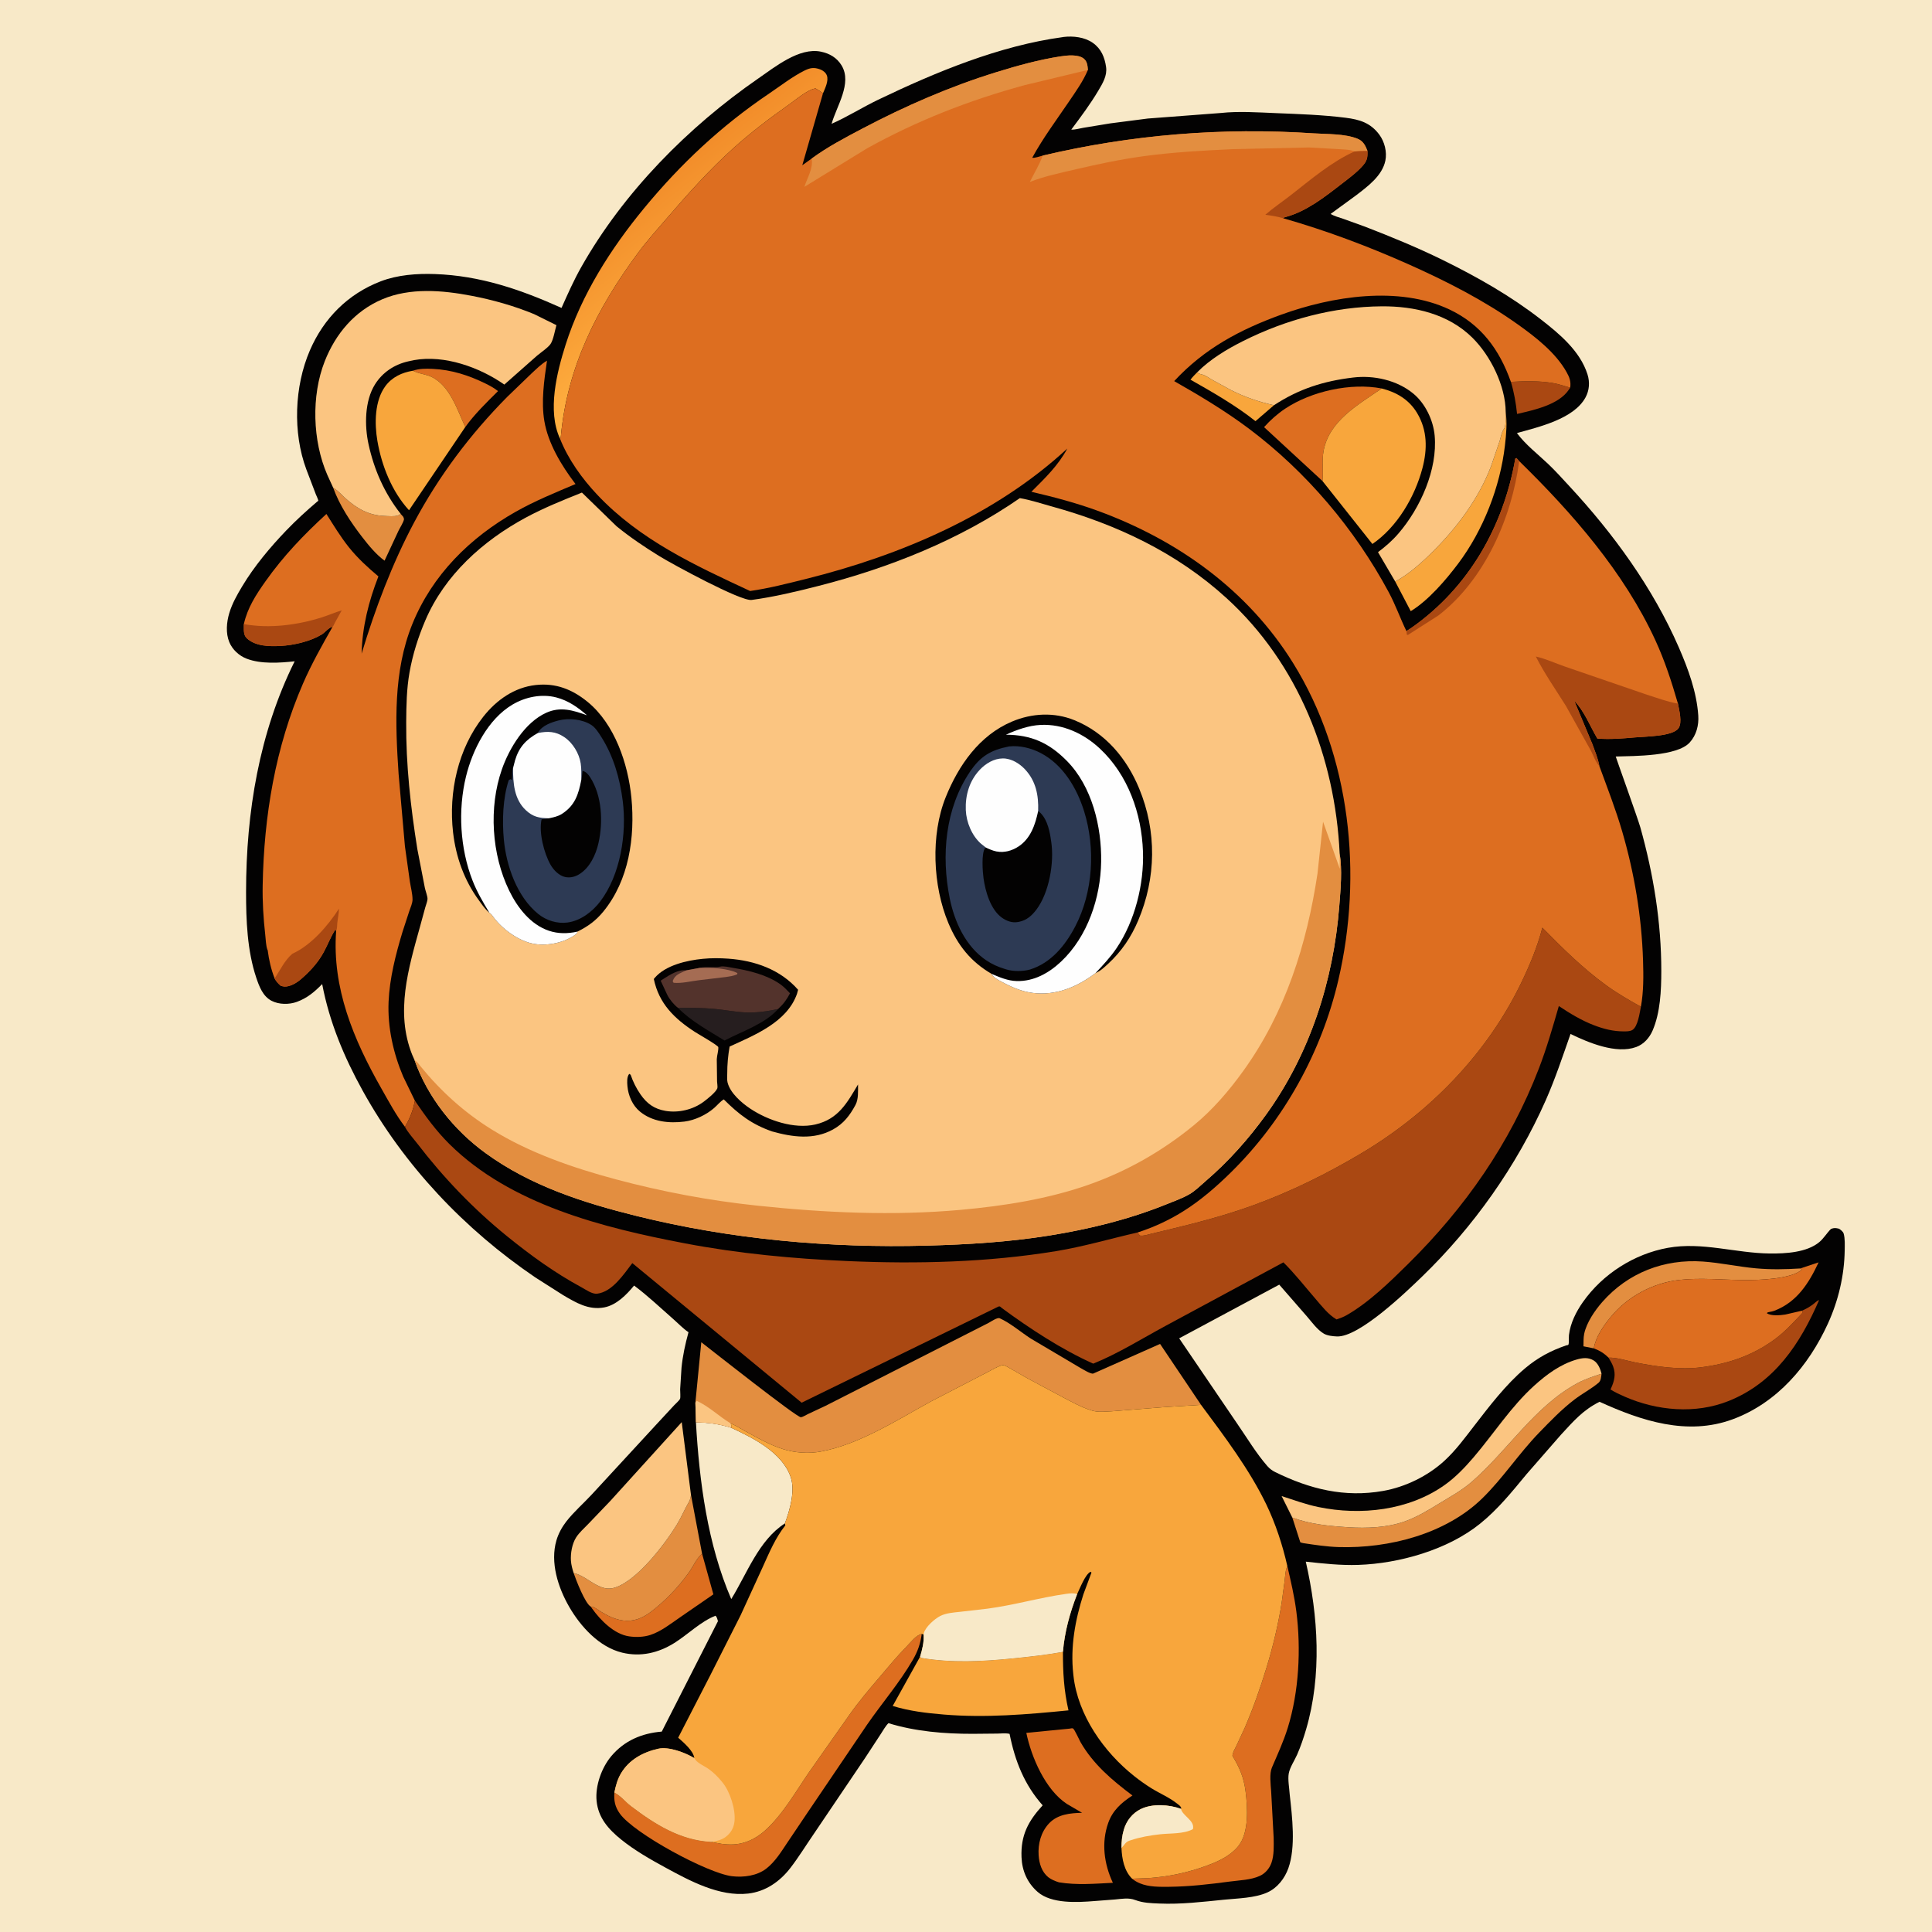 <svg version="1.1" xmlns="http://www.w3.org/2000/svg" style="display: block;" viewBox="0 0 2048 2048" width="1024" height="1024">
<defs>
	<linearGradient id="Gradient1" gradientUnits="userSpaceOnUse" x1="681.867" y1="202.815" x2="771.962" y2="317.914">
		<stop class="stop0" offset="0" stop-opacity="1" stop-color="rgb(242,141,42)"/>
		<stop class="stop1" offset="1" stop-opacity="1" stop-color="rgb(255,177,65)"/>
	</linearGradient>
</defs>
<path transform="translate(0,0)" fill="rgb(248,233,200)" d="M -0 -0 L 2048 0 L 2048 2048 L -0 2048 L -0 -0 z"/>
<path transform="translate(0,0)" fill="rgb(3,2,2)" d="M 1126.51 39.357 L 1127.28 39.201 C 1137.64 37.933 1149.86 39.339 1158.5 45.477 C 1167.33 51.748 1171.03 60.689 1172.49 71.098 C 1173.78 80.279 1168.88 88.305 1164.35 95.951 C 1155.75 110.457 1145.69 123.895 1135.6 137.378 C 1139.67 137.614 1144.19 136.195 1148.21 135.5 L 1176.85 130.797 L 1216.69 125.65 L 1294.01 119.781 C 1313.08 117.704 1333.85 119.16 1353.01 119.937 C 1377.47 120.928 1402.19 121.755 1426.49 124.831 C 1441.35 126.712 1452.83 130.202 1462.13 142.737 C 1467.69 150.226 1470.45 161.081 1468.54 170.306 C 1465.23 186.344 1449.85 197.598 1437.61 206.981 L 1410.52 226.772 C 1414.53 229.197 1419.58 230.468 1424 231.998 L 1446.89 240.242 C 1474.88 251.073 1502.82 262.536 1529.75 275.8 C 1566.37 293.844 1600.72 313.31 1633.06 338.34 C 1652.84 353.649 1675.03 372.07 1682.84 396.951 C 1685.4 405.119 1684.79 413.862 1680.65 421.416 C 1668.19 444.158 1631.17 452.582 1608 459.07 C 1617.01 471.248 1629.87 481.179 1640.86 491.567 C 1648.81 499.09 1656.19 507.367 1663.63 515.395 C 1710.33 565.735 1752.11 623.124 1779.6 686.236 C 1789.5 708.98 1798.55 733.52 1800.24 758.5 C 1800.94 768.782 1798.23 779.236 1791.25 786.986 C 1777.92 801.808 1732.66 801.331 1712.74 801.942 C 1712.65 802.232 1736.27 867.904 1738.81 876.98 C 1752.75 926.71 1761.09 977.75 1761.05 1029.42 C 1761.03 1049.83 1760.03 1073.49 1751.79 1092.5 C 1748.43 1100.22 1742.48 1106.93 1734.44 1109.88 C 1713.26 1117.65 1683.64 1105.21 1664.83 1096.03 C 1656.54 1119.62 1648.73 1143.27 1638.62 1166.18 C 1607.89 1235.74 1561.84 1300.72 1507.21 1353.48 C 1490.77 1369.35 1440.67 1417.76 1417.12 1416.68 C 1412.84 1416.49 1407.01 1415.92 1403.27 1413.69 C 1396.23 1409.49 1390.77 1401.67 1385.5 1395.57 L 1356.06 1361.79 L 1249.98 1418.69 L 1311.64 1509.38 C 1321.79 1524.04 1331.67 1540.64 1343.33 1553.98 C 1345.81 1556.82 1348.46 1558.85 1351.85 1560.51 C 1388.55 1578.53 1425.33 1587.68 1466.21 1580.44 C 1489.68 1576.29 1513.42 1564.74 1531.02 1548.6 C 1543 1537.63 1552.77 1524.31 1562.66 1511.5 C 1578.84 1490.55 1596.22 1467.71 1616.47 1450.59 C 1629.95 1439.19 1643.74 1431.8 1660.35 1426.13 C 1661.1 1425.87 1662.24 1426.07 1662.6 1425.36 C 1663.34 1423.92 1662.91 1417.3 1663.15 1415.26 C 1664.65 1402.59 1670.73 1390.49 1678.01 1380.16 C 1698.97 1350.44 1732.25 1329.23 1768 1322.76 C 1804.3 1316.18 1839.89 1328.41 1876.13 1328.76 C 1892.82 1328.92 1915.31 1327.75 1928.61 1316.62 C 1933.19 1312.79 1936.54 1307.03 1940.88 1302.74 C 1944.26 1301.37 1945.99 1301.67 1949.49 1302.5 C 1951.39 1303.87 1953.74 1305.43 1954.4 1307.81 C 1955.86 1313.03 1955.54 1320.04 1955.46 1325.43 C 1955.05 1352.2 1948.74 1378.8 1937.63 1403.14 C 1917.22 1447.81 1883.76 1487.11 1836.76 1504.49 C 1788.64 1522.29 1739.9 1506.16 1695.61 1485.96 C 1677.87 1494.75 1667.85 1506.67 1654.6 1520.97 L 1618.31 1562.56 C 1602.75 1581.38 1588.06 1599.72 1568.97 1615.15 C 1534.84 1642.74 1483.44 1657.4 1439.83 1658.86 C 1421.01 1659.49 1402.86 1657.44 1384.19 1655.42 C 1397.37 1713.04 1401.38 1775.85 1384.52 1833.19 C 1381.85 1842.25 1378.79 1851.35 1375 1860 C 1372.29 1866.16 1367.32 1873.39 1366.12 1880 C 1364.98 1886.32 1366.76 1895.72 1367.15 1902.25 C 1369.76 1925.87 1373.72 1957.74 1365.75 1980.28 C 1361.91 1991.13 1354.14 2001.22 1343.5 2006.04 C 1330.19 2012.07 1312.07 2012.3 1297.62 2013.75 C 1274.78 2016.05 1251.85 2018.82 1228.86 2017.82 C 1220.12 2017.45 1211.78 2017.25 1203.5 2014.13 C 1196.39 2011.46 1189.53 2012.8 1182.15 2013.5 L 1160.57 2015.16 C 1142.3 2016.64 1114.59 2018.33 1099.95 2005.5 C 1089.01 1995.92 1083.42 1983.2 1082.85 1968.74 C 1081.93 1945.49 1089.9 1930.5 1105.27 1913.72 C 1085.77 1891.89 1075.83 1866.35 1070.2 1837.98 C 1066.31 1836.99 1061.29 1837.64 1057.22 1837.68 L 1031.11 1837.92 C 1001.29 1837.99 970.376 1835.45 941.796 1826.63 C 938.612 1829.7 936.014 1834.61 933.525 1838.33 L 916.835 1863.83 L 862.336 1944.51 C 854.211 1956.32 846.646 1968.67 837.901 1980.03 C 826.747 1994.52 811.474 2005.17 793.062 2007.26 C 762.514 2010.72 731.413 1993.85 705.407 1979.72 C 689.501 1971.07 672.783 1961.51 658.659 1950.14 C 645.015 1939.15 634.177 1927.03 632.411 1909.03 C 630.839 1893.02 637.78 1873.67 648.06 1861.5 C 661.981 1845.03 680.443 1837.31 701.493 1835.57 L 761.07 1718.5 C 760.434 1716.26 760.119 1714.48 758.5 1712.73 C 742.9 1718.73 729.001 1732.77 714.798 1741.65 C 697.925 1752.19 679.141 1756.64 659.5 1751.87 C 635.11 1745.94 615.412 1724.2 603.318 1703.21 C 591.563 1682.8 582.996 1656.25 589.83 1632.88 C 591.924 1625.71 595.676 1618.83 600.234 1612.93 C 608.188 1602.64 618.735 1593.54 627.586 1583.94 L 696.152 1509.58 L 714.688 1489.58 C 716.219 1487.92 719.952 1484.75 720.882 1482.81 C 721.521 1481.48 720.961 1474.49 720.988 1472.68 L 722.434 1449.83 C 723.736 1436.92 726.409 1424.72 729.836 1412.22 C 724.079 1408.34 718.871 1402.8 713.616 1398.2 C 700.005 1386.29 686.661 1373.53 672.149 1362.74 C 664.205 1372.49 653.343 1383.49 640.5 1385.9 C 623.98 1389.01 610.552 1380.93 596.832 1372.83 L 567.469 1354.14 C 492.435 1303.17 428.489 1235.75 384.5 1156.26 C 364.677 1120.43 349.224 1083.51 341.519 1043.14 C 333.573 1051.32 325.644 1058.01 314.752 1062 C 306.502 1065.02 295.859 1064.98 287.962 1060.94 C 278.648 1056.16 274.801 1045.78 271.658 1036.43 C 262.034 1007.8 260.816 975.34 260.838 945.371 C 260.899 861.173 274.645 776.99 312.346 701.013 C 296.267 702.723 276.642 704.104 261.358 698.191 C 253.377 695.103 246.346 688.61 243.059 680.668 C 239.148 671.215 240.149 659.617 243.028 650 C 246.116 639.683 251.364 630.465 256.883 621.286 C 269.631 600.084 286.242 580.259 303.348 562.41 C 313.796 551.508 324.949 541.358 336.434 531.567 C 336.756 531.293 337.35 531.165 337.401 530.745 C 337.512 529.828 335.155 524.942 334.699 523.728 L 324.717 497.544 C 310.204 458.544 312.042 409.534 328.501 371.394 C 343.187 337.362 368.856 311.571 403.461 298.254 C 421.412 291.345 441.899 289.842 461 290.512 C 509.121 292.198 551.796 306.874 595.232 326.406 C 601.765 311.717 608.287 297.009 616.213 283 C 661.001 203.836 729.302 134.672 803.795 83.183 C 821.756 70.768 847.3 50.058 870.125 54.756 C 879.422 56.67 887.171 61.137 892.162 69.436 C 903.543 88.359 886.718 112.585 881.537 131.248 C 898.381 123.826 914.242 113.719 930.886 105.727 C 991.886 76.436 1059.22 48.489 1126.51 39.357 z"/>
<path transform="translate(0,0)" fill="rgb(248,166,60)" d="M 1350.46 429.566 L 1330.86 446.45 C 1309.94 429.791 1285.22 415.64 1261.97 402.488 C 1264.02 399.683 1266.56 397.243 1268.97 394.747 C 1270.67 395.845 1271.72 396.433 1273.72 396.857 C 1277.64 397.688 1281.58 400.659 1285.05 402.659 L 1304.78 413.466 C 1319.33 420.864 1334.56 426.058 1350.46 429.566 z"/>
<path transform="translate(0,0)" fill="rgb(170,72,18)" d="M 1601.6 404.79 C 1616.45 403.976 1631.29 403.551 1646.03 406.024 C 1652.33 407.081 1658.36 409.216 1664.48 410.955 L 1663.09 413 C 1652.45 429.113 1625.9 434.68 1608.16 438.807 C 1606.91 427.109 1605.03 416.057 1601.6 404.79 z"/>
<path transform="translate(0,0)" fill="rgb(227,142,64)" d="M 353.152 516.933 L 354.723 517.94 C 358.696 520.577 361.967 524.416 365.5 527.606 C 378.113 538.999 390.628 546.302 407.965 546.96 C 411.812 547.107 417.999 547.682 421.638 546.5 C 423.424 545.92 422.824 545.966 424.135 545.139 L 424.807 544.797 L 427.5 547.904 C 427.611 548.125 428.34 550.024 428.248 550.5 C 427.577 553.951 423.964 559.437 422.4 562.705 L 407.65 594.331 C 398.814 587.959 390.913 578.312 384.28 569.755 C 372.092 554.033 359.878 535.761 353.152 516.933 z"/>
<path transform="translate(0,0)" fill="rgb(221,110,32)" d="M 437.675 392.981 C 444.492 390.645 451.364 390.708 458.5 391.02 C 478.61 391.898 497.056 397.891 515.017 406.735 C 519.586 408.985 523.927 411.403 527.909 414.598 C 515.825 426.581 503.217 438.828 493.215 452.662 C 484.703 434.476 477.188 409.498 457.995 399.786 C 451.922 396.713 445.437 396.489 439.525 393.838 L 437.675 392.981 z"/>
<path transform="translate(0,0)" fill="rgb(221,110,32)" d="M 744.223 1646.95 L 756.204 1690.07 L 721.359 1714.1 C 711.421 1720.89 700.7 1729.52 689.156 1733.2 C 682.194 1735.42 674.062 1735.66 666.84 1734.6 C 651.07 1732.31 636.596 1717.61 627.709 1705.2 L 626.303 1703.14 C 627.875 1703.31 629.092 1703.38 630.458 1704.26 C 639.956 1710.41 648.93 1716.21 660.461 1717.78 C 671.312 1719.25 680.891 1715.41 689.445 1709 C 704.658 1697.6 719.078 1682.57 730.11 1667.09 C 734.234 1661.3 738.028 1652.86 743 1648.07 L 744.223 1646.95 z"/>
<path transform="translate(0,0)" fill="rgb(227,142,64)" d="M 1689.52 1429.34 L 1678.54 1427.15 C 1678.65 1422.86 1678.44 1418.03 1679.32 1413.83 C 1681.82 1401.96 1690.62 1389.13 1698.48 1380.18 C 1725.73 1349.16 1764.09 1334.37 1805.13 1337.28 C 1824.09 1338.62 1842.65 1342.81 1861.55 1344.5 C 1877.34 1345.91 1892.51 1345.6 1908.28 1344.62 L 1910.42 1345.54 C 1899.55 1356.21 1862.73 1357.07 1847.96 1356.92 C 1825.47 1356.69 1802.42 1354.28 1780 1356.8 C 1752.04 1359.94 1725.01 1374.47 1707.22 1396.32 C 1699.51 1405.79 1691.54 1417.11 1689.52 1429.34 z"/>
<path transform="translate(0,0)" fill="rgb(248,166,60)" d="M 1596.11 436.735 C 1597.77 448.422 1596.65 460.495 1595.3 472.166 C 1590.23 516.092 1572.34 562.064 1545.73 597.444 C 1532.69 614.781 1514.12 636.538 1495.45 647.855 L 1478.99 616.444 C 1493.3 608.806 1507.26 596.241 1518.71 584.854 C 1544.57 559.13 1567.59 528.425 1580.63 494.064 L 1589.72 467.437 C 1590.94 463.612 1591.86 457.539 1594.39 454.478 C 1596.61 451.786 1595.96 440.647 1596.11 436.735 z"/>
<path transform="translate(0,0)" fill="rgb(221,110,32)" d="M 1401.86 509.892 L 1339.96 452.768 C 1346.62 445.372 1354.19 438.592 1362.5 433.087 C 1390.31 414.674 1431.93 405.48 1464.66 411.794 C 1440.17 428.814 1408.95 445.838 1403.03 478 C 1401.07 488.66 1403.08 499.286 1401.86 509.892 z"/>
<path transform="translate(0,0)" fill="rgb(227,142,64)" d="M 732.467 1584.69 L 744.223 1646.95 L 743 1648.07 C 738.028 1652.86 734.234 1661.3 730.11 1667.09 C 719.078 1682.57 704.658 1697.6 689.445 1709 C 680.891 1715.41 671.312 1719.25 660.461 1717.78 C 648.93 1716.21 639.956 1710.41 630.458 1704.26 C 629.092 1703.38 627.875 1703.31 626.303 1703.14 C 620.158 1699.78 610.605 1674.77 608.088 1667.52 C 616.529 1669.21 624.034 1675.67 631.522 1679.68 C 638.54 1683.44 644.53 1685.34 652.221 1682.79 C 675.735 1675.02 704.694 1637.05 717.369 1616.37 C 722.106 1608.64 725.533 1600.26 730.048 1592.5 C 731.672 1589.71 731.999 1587.88 732.467 1584.69 z"/>
<path transform="translate(0,0)" fill="rgb(227,142,64)" d="M 1369.94 1608.73 C 1389.08 1615.81 1408.8 1617.62 1429.02 1618.94 C 1448.64 1620.22 1470.34 1619.41 1489 1612.79 C 1501.68 1608.3 1513.61 1601.14 1525.03 1594.12 C 1537.13 1586.68 1549.35 1580.15 1560.14 1570.77 C 1598.46 1537.44 1626.72 1490.67 1672.41 1466.09 C 1680.54 1461.71 1688.98 1459.1 1697.7 1456.19 C 1697.24 1459.49 1697.21 1463.56 1694.5 1465.83 C 1686.77 1472.3 1677.22 1477.29 1669.12 1483.47 C 1655.57 1493.79 1643.43 1506.42 1631.59 1518.62 C 1610.13 1540.72 1593.22 1566.88 1571.28 1588.31 C 1532.52 1626.17 1472.19 1641.52 1419.18 1639.97 C 1406.71 1639.6 1394.09 1637.68 1381.76 1635.83 C 1380.55 1635.65 1379.5 1635.34 1378.37 1634.89 L 1369.94 1608.73 z"/>
<path transform="translate(0,0)" fill="rgb(251,197,129)" d="M 1369.94 1608.73 L 1358.56 1585.89 C 1371.54 1590.07 1384.1 1594.74 1397.5 1597.51 C 1442.47 1606.82 1493.35 1601.23 1531.51 1574.08 C 1543 1565.91 1552.96 1555.46 1562.09 1544.78 C 1583.62 1519.56 1601.63 1491.19 1626.35 1468.82 C 1639.33 1457.08 1653.96 1446.23 1671 1441.26 C 1677.35 1439.4 1683.57 1438.54 1689.5 1442.23 C 1694 1445.04 1696.53 1451.27 1697.7 1456.19 C 1688.98 1459.1 1680.54 1461.71 1672.41 1466.09 C 1626.72 1490.67 1598.46 1537.44 1560.14 1570.77 C 1549.35 1580.15 1537.13 1586.68 1525.03 1594.12 C 1513.61 1601.14 1501.68 1608.3 1489 1612.79 C 1470.34 1619.41 1448.64 1620.22 1429.02 1618.94 C 1408.8 1617.62 1389.08 1615.81 1369.94 1608.73 z"/>
<path transform="translate(0,0)" fill="rgb(170,72,18)" d="M 1910.21 1389.39 C 1914.47 1387.5 1918.16 1385.46 1921.91 1382.65 C 1923.51 1381.46 1926.4 1378.52 1928.29 1378.18 C 1908.27 1424.43 1881.12 1465.6 1832.47 1485.09 C 1797.22 1499.22 1756.55 1495.52 1722.21 1480.5 C 1717.09 1478.26 1711.94 1475.9 1707.22 1472.89 L 1707.81 1471.59 C 1711.28 1463.81 1713.07 1456.86 1709.99 1448.5 C 1708.79 1445.24 1706.88 1442.12 1705.08 1439.16 C 1713.81 1438.87 1724.4 1442.38 1733.12 1444.14 C 1755.5 1448.65 1780.81 1452.32 1803.58 1449.35 C 1832.34 1445.59 1857.42 1437.05 1881 1419.91 C 1891.95 1411.95 1901.6 1401.35 1910.84 1391.48 L 1910.21 1389.39 z"/>
<path transform="translate(0,0)" fill="rgb(248,166,60)" d="M 493.215 452.662 L 433.573 540.883 C 415.467 521.174 404.512 493.539 400.053 467.388 C 396.937 449.12 397.008 425.013 408.432 409.433 C 415.547 399.731 426.038 394.896 437.675 392.981 L 439.525 393.838 C 445.437 396.489 451.922 396.713 457.995 399.786 C 477.188 409.498 484.703 434.476 493.215 452.662 z"/>
<path transform="translate(0,0)" fill="rgb(248,166,60)" d="M 975.327 1756.19 L 976.555 1757.43 C 1008.74 1762.88 1041.11 1761.24 1073.4 1757.98 C 1091.26 1756.18 1109.1 1754.24 1126.76 1751.01 C 1126.72 1772.62 1127.75 1791.95 1132.64 1813.06 C 1088.68 1817.41 1044.72 1821.15 1000.53 1817.49 C 982.145 1815.96 963.987 1813.84 946.299 1808.37 L 975.327 1756.19 z"/>
<path transform="translate(0,0)" fill="rgb(221,110,32)" d="M 753.736 1952.43 L 758.63 1953.42 C 766.958 1955.2 775.989 1955.98 784.422 1954.3 C 794.81 1952.22 803.714 1947.02 811.5 1939.95 C 830.054 1923.09 843.617 1898.95 857.785 1878.38 L 900.311 1817.93 C 910.136 1803.9 921.286 1790.85 932.378 1777.82 C 941.703 1766.86 950.823 1755.79 960.912 1745.52 C 965.074 1741.28 971.138 1733.14 977.083 1732.06 C 975.76 1742.28 972.795 1750.61 967.636 1759.52 C 953.645 1783.68 934.986 1805.28 919.117 1828.25 L 856.407 1920.85 L 834.652 1953.19 C 828.148 1962.89 821.813 1973.35 812.5 1980.65 C 802.582 1988.43 788.287 1990.34 776 1988.87 C 750.093 1985.77 672.038 1943.57 657.045 1922.5 C 651.869 1915.22 650.645 1908.88 651.28 1900.16 C 657.429 1902.96 663.067 1910.08 668.622 1914.3 C 694.006 1933.62 721.025 1950.7 753.736 1952.43 z"/>
<path transform="translate(0,0)" fill="rgb(221,110,32)" d="M 1133.82 1832.43 C 1135.04 1832.38 1136.45 1831.65 1137.5 1832.28 C 1139.06 1833.22 1144.06 1844.37 1145.33 1846.61 C 1158.68 1870.05 1179.14 1887.36 1200.45 1903.28 C 1188.97 1910.73 1179.55 1918.94 1174.81 1932.25 C 1167.28 1953.36 1170.37 1975.95 1179.69 1995.85 C 1160.65 1996.79 1141.37 1998.5 1122.48 1995.33 C 1118.56 1994.06 1114.38 1992.48 1111.15 1989.87 C 1104.31 1984.33 1101.56 1975.32 1100.99 1966.77 C 1100.18 1954.52 1103.45 1942.01 1112.03 1932.87 C 1121.16 1923.16 1134.57 1921.92 1147.05 1921.65 L 1130.93 1912.24 C 1108.07 1897.23 1093.29 1862.65 1087.95 1836.92 L 1133.82 1832.43 z"/>
<path transform="translate(0,0)" fill="url(#Gradient1)" d="M 593.558 464.812 C 580.023 435.585 590.265 394.735 599.558 365.47 C 616.474 312.196 647.41 263.605 682.791 220.683 C 721.625 173.573 764.739 133.243 815.391 99.1 C 827.348 91.04 839.703 81.37 852.573 74.914 C 858.649 71.867 862.82 71.17 869.302 73.509 C 872.346 74.608 875.327 76.884 876.5 79.989 C 878.652 85.687 874.558 93.685 872.385 98.947 C 869.813 97.015 867.313 95.307 864.5 93.744 C 855.996 95.028 843.905 105.494 836.668 110.611 C 815.937 125.266 795.832 140.478 776.959 157.5 C 752.1 179.92 729.916 204.665 708.097 230 C 697.144 242.719 685.979 255.012 675.999 268.539 C 632.75 327.159 601.43 388.759 594.58 462.103 C 594.428 463.734 594.507 463.153 593.558 464.812 z"/>
<path transform="translate(0,0)" fill="rgb(251,197,129)" d="M 608.088 1667.52 C 606.771 1663.37 605.503 1658.86 605.22 1654.5 C 604.705 1646.55 606.383 1636.57 610.708 1629.74 C 613.959 1624.61 619.101 1620.14 623.312 1615.75 L 646.977 1591.04 L 722.668 1507.53 L 732.467 1584.69 C 731.999 1587.88 731.672 1589.71 730.048 1592.5 C 725.533 1600.26 722.106 1608.64 717.369 1616.37 C 704.694 1637.05 675.735 1675.02 652.221 1682.79 C 644.53 1685.34 638.54 1683.44 631.522 1679.68 C 624.034 1675.67 616.529 1669.21 608.088 1667.52 z"/>
<path transform="translate(0,0)" fill="rgb(248,233,200)" d="M 737.711 1507.62 C 751.038 1508.06 762.108 1509.34 774.987 1513.42 C 798.243 1524.26 829.041 1539.42 838.146 1565.66 C 843.21 1580.25 837.3 1600.74 831.995 1614.9 C 804.295 1632.63 791.855 1668.12 775.156 1695.1 C 749.957 1636.72 741.345 1570.56 737.711 1507.62 z"/>
<path transform="translate(0,0)" fill="rgb(221,110,32)" d="M 1364.6 1659.97 C 1368.29 1675.95 1372.09 1692 1374.18 1708.28 C 1379.27 1747.96 1376.95 1793.23 1365.09 1831.54 C 1360.55 1846.18 1354.29 1859.66 1348.27 1873.71 C 1345.51 1880.16 1346.96 1891.49 1347.46 1898.54 L 1350.12 1947.87 C 1350.25 1956.52 1350.69 1966.66 1347.71 1974.91 C 1345.6 1980.76 1341.17 1985.88 1335.51 1988.5 C 1326.05 1992.89 1313.92 1993.15 1303.63 1994.52 C 1282.31 1997.37 1260.8 1999.87 1239.26 2000.08 C 1229.2 2000.18 1217.94 2000.36 1208.5 1996.46 C 1205.37 1995.17 1202.7 1993.61 1200.08 1991.49 L 1217.44 1990.89 C 1239.32 1989.23 1259.44 1985.03 1280.02 1977.37 C 1292.13 1972.88 1304.52 1967.1 1312.76 1956.8 C 1324.09 1942.63 1322.57 1916.25 1320.37 1899.01 C 1318.49 1884.2 1314.05 1873.86 1306.44 1861.23 C 1306.58 1857.74 1308.99 1854.01 1310.52 1850.83 L 1319.27 1832.03 C 1328.43 1810.89 1336.02 1789.18 1342.74 1767.15 C 1349.46 1745.11 1355.04 1721.71 1358.62 1698.93 L 1361.73 1676 C 1362.31 1671.36 1362.4 1666.28 1363.92 1661.83 L 1364.6 1659.97 z"/>
<path transform="translate(0,0)" fill="rgb(248,166,60)" d="M 1464.66 411.794 C 1480.43 415.786 1493.73 423.637 1502.24 437.92 C 1513.18 456.265 1513.14 476.114 1507.85 496.26 C 1499.86 526.646 1481.01 558.734 1454.8 576.651 L 1401.86 509.892 C 1403.08 499.286 1401.07 488.66 1403.03 478 C 1408.95 445.838 1440.17 428.814 1464.66 411.794 z"/>
<path transform="translate(0,0)" fill="rgb(221,110,32)" d="M 1908.28 1344.62 L 1927.79 1338.16 C 1917.49 1360.25 1904.93 1380.11 1881.16 1389.35 C 1879.13 1390.14 1877.18 1390.46 1875.06 1390.86 C 1873.62 1391.13 1874.17 1390.94 1872.92 1392 C 1877.25 1395.24 1887.26 1394.28 1892.49 1393.47 L 1910.21 1389.39 L 1910.84 1391.48 C 1901.6 1401.35 1891.95 1411.95 1881 1419.91 C 1857.42 1437.05 1832.34 1445.59 1803.58 1449.35 C 1780.81 1452.32 1755.5 1448.65 1733.12 1444.14 C 1724.4 1442.38 1713.81 1438.87 1705.08 1439.16 C 1700.19 1434.34 1695.87 1431.75 1689.52 1429.34 C 1691.54 1417.11 1699.51 1405.79 1707.22 1396.32 C 1725.01 1374.47 1752.04 1359.94 1780 1356.8 C 1802.42 1354.28 1825.47 1356.69 1847.96 1356.92 C 1862.73 1357.07 1899.55 1356.21 1910.42 1345.54 L 1908.28 1344.62 z"/>
<path transform="translate(0,0)" fill="rgb(251,197,129)" d="M 353.152 516.933 L 347.006 503.5 C 331.254 467.476 329.825 419.508 344.253 382.918 C 355.746 353.773 375.911 329.734 405.142 317.279 C 434.657 304.702 469.125 307.64 499.855 313.553 C 522.712 317.951 544.551 324.123 566.112 332.962 L 589.828 344.685 C 588.309 349.927 586.587 360.424 583.529 364.745 C 580.59 368.9 573.126 373.723 569.112 377.18 L 534.612 407.67 C 508.431 389.358 471.109 375.922 438.758 381.761 L 434.843 382.615 L 432.922 383.027 C 418.13 386.323 405.553 394.625 397.505 407.469 C 386.514 425.012 386.329 451.168 390.678 471 C 396.614 498.063 407.591 523.039 424.807 544.797 L 424.135 545.139 C 422.824 545.966 423.424 545.92 421.638 546.5 C 417.999 547.682 411.812 547.107 407.965 546.96 C 390.628 546.302 378.113 538.999 365.5 527.606 C 361.967 524.416 358.696 520.577 354.723 517.94 L 353.152 516.933 z"/>
<path transform="translate(0,0)" fill="rgb(227,142,64)" d="M 737.143 1486.9 L 743.399 1422.82 C 753.904 1430.94 844.974 1502.92 849.033 1502.35 C 851.15 1502.05 854.539 1499.86 856.53 1498.93 L 875.025 1490.27 L 1047.91 1402.34 C 1050.67 1400.85 1057.22 1396.27 1059.77 1397.42 C 1070.98 1402.49 1082.11 1412.05 1092.5 1418.84 L 1145.03 1449.92 C 1147.95 1451.49 1156.37 1456.9 1158.96 1456 L 1229.72 1424.61 L 1273.15 1489.19 L 1234.5 1491.58 L 1178.34 1496.03 C 1171.91 1496.25 1164.01 1497.24 1157.88 1495.33 L 1156.24 1494.83 C 1145.72 1491.52 1135.58 1485.8 1125.83 1480.68 L 1089.41 1461.21 L 1071.24 1450.81 C 1069.23 1449.7 1065.62 1447.33 1063.42 1447.11 C 1060.41 1446.81 1049.91 1452.96 1046.88 1454.5 L 987.536 1485.21 C 951.293 1505 911.421 1530.95 870.383 1538.64 C 857.303 1541.09 842.895 1540.12 830.203 1536.17 C 815.764 1531.67 802.934 1524.14 789.721 1516.97 C 784.75 1514.27 779.75 1510.88 774.489 1508.83 C 775.154 1510.91 775.575 1511.23 774.987 1513.42 C 762.108 1509.34 751.038 1508.06 737.711 1507.62 L 737.143 1486.9 z"/>
<path transform="translate(0,0)" fill="rgb(251,197,129)" d="M 737.143 1486.9 L 738.5 1484.98 C 751.094 1490.44 762.5 1501.7 774.489 1508.83 C 775.154 1510.91 775.575 1511.23 774.987 1513.42 C 762.108 1509.34 751.038 1508.06 737.711 1507.62 L 737.143 1486.9 z"/>
<path transform="translate(0,0)" fill="rgb(251,197,129)" d="M 1268.97 394.747 C 1282.64 380.881 1300.44 370.206 1317.74 361.517 C 1363.08 338.751 1414.02 325.035 1464.85 324.714 C 1499.53 324.496 1535.2 332.775 1560.67 357.862 C 1580.07 376.977 1595.92 409.072 1596.11 436.735 C 1595.96 440.647 1596.61 451.786 1594.39 454.478 C 1591.86 457.539 1590.94 463.612 1589.72 467.437 L 1580.63 494.064 C 1567.59 528.425 1544.57 559.13 1518.71 584.854 C 1507.26 596.241 1493.3 608.806 1478.99 616.444 L 1460.74 585.325 C 1468.74 579.312 1475.93 573.07 1482.47 565.466 C 1505.52 538.684 1524.03 497.765 1520.81 461.793 C 1519.34 445.382 1510.8 427.543 1497.96 417.056 C 1480.68 402.937 1456.32 397.559 1434.32 400.201 C 1403.06 403.954 1376.99 412.173 1350.46 429.566 C 1334.56 426.058 1319.33 420.864 1304.78 413.466 L 1285.05 402.659 C 1281.58 400.659 1277.64 397.688 1273.72 396.857 C 1271.72 396.433 1270.67 395.845 1268.97 394.747 z"/>
<path transform="translate(0,0)" fill="rgb(221,110,32)" d="M 258.493 661.582 C 262.315 644.309 271.387 630.419 281.474 616.16 C 300.483 589.289 321.879 567.028 346.003 544.826 C 353.633 556.847 361.03 569.132 369.946 580.257 C 379.129 591.715 389.907 601.595 401.129 611.009 C 390.856 637.247 383.958 664.611 383.329 692.89 C 397.536 645.697 415.772 597.386 438.962 553.835 C 465.176 504.605 498.49 460.342 537.633 420.752 L 563.261 396.046 C 568.418 391.272 573.746 385.867 579.851 382.33 C 576.795 403.017 573.525 425.687 577.046 446.446 C 581.059 470.107 595.1 493.351 609.404 512.219 L 610.088 513.09 C 588.652 522.169 566.929 531.014 546.631 542.5 C 498.111 569.958 458.214 609.427 437.072 661.59 C 416.732 711.775 418.968 767.483 422.535 820.5 L 429.254 897.215 L 434.46 934.319 C 435.406 940.51 437.274 947.332 437.301 953.53 C 437.318 957.333 435.127 962.156 433.873 965.785 L 426.598 988.08 C 419.437 1011.85 412.971 1037.09 411.906 1062 C 410.756 1088.92 416.92 1116.55 427.414 1141.24 L 439.808 1166.77 C 437.842 1177.2 434.686 1185.28 429.268 1194.47 C 419.795 1182.06 412.003 1167.46 404.275 1153.86 C 374.87 1102.15 351.801 1047.33 356.349 986.668 L 355.385 985.5 C 350.566 992.948 347.401 1001.56 343.118 1009.36 C 337.811 1019.04 331.419 1026.48 323.399 1034.03 C 318.211 1038.91 312.655 1043.67 305.539 1045.37 C 302.458 1046.1 300.471 1045.88 297.5 1044.91 C 294.783 1042.45 292.844 1040.5 291.125 1037.23 C 287.245 1027.11 285.173 1017.98 283.751 1007.21 L 283.378 1006.55 C 281.871 1002.17 281.72 995.732 281.186 991.028 C 279.2 973.554 278.127 955.87 278.451 938.285 C 279.804 864.964 291.793 792.341 321.158 724.68 C 330.192 703.864 341.352 684.139 352.522 664.432 C 348.368 665.177 344.607 670.46 340.86 672.698 C 328.641 679.997 311.428 683.967 297.262 684.728 C 285.429 685.363 270.883 685.1 261.724 676.673 C 257.569 672.85 258.694 666.928 258.493 661.582 z"/>
<path transform="translate(0,0)" fill="rgb(170,72,18)" d="M 309.879 1011.03 C 329.87 1001.99 347.659 981.302 359.33 963.219 C 359.221 968.548 358.038 973.523 357.5 978.78 C 357.22 981.517 357.563 984.134 356.349 986.668 L 355.385 985.5 C 350.566 992.948 347.401 1001.56 343.118 1009.36 C 337.811 1019.04 331.419 1026.48 323.399 1034.03 C 318.211 1038.91 312.655 1043.67 305.539 1045.37 C 302.458 1046.1 300.471 1045.88 297.5 1044.91 C 294.783 1042.45 292.844 1040.5 291.125 1037.23 C 296.859 1028.52 301.896 1017.81 309.879 1011.03 z"/>
<path transform="translate(0,0)" fill="rgb(170,72,18)" d="M 258.493 661.582 C 285.61 666.505 314.768 662.695 340.957 654.5 C 348.132 652.255 355.023 649.099 362.238 647.036 L 355.042 660 C 354.498 660.998 353.316 663.949 352.522 664.432 C 348.368 665.177 344.607 670.46 340.86 672.698 C 328.641 679.997 311.428 683.967 297.262 684.728 C 285.429 685.363 270.883 685.1 261.724 676.673 C 257.569 672.85 258.694 666.928 258.493 661.582 z"/>
<path transform="translate(0,0)" fill="rgb(170,72,18)" d="M 1205.87 1306.48 L 1208.26 1309.72 C 1212.25 1310.39 1216.29 1308.85 1220.15 1307.89 L 1240.25 1303.09 C 1269.98 1295.93 1299.76 1288.08 1328.53 1277.63 C 1368.22 1263.22 1406.36 1244.36 1442.65 1222.81 C 1515.43 1179.6 1576.73 1116.85 1613.31 1040.28 C 1621.99 1022.12 1629.97 1002.9 1634.95 983.37 C 1656.42 1005.23 1677.95 1026.57 1702.82 1044.59 C 1714.46 1053.03 1726.88 1060.17 1739.41 1067.18 C 1738.17 1073.49 1736.26 1087.94 1730.61 1091.68 C 1727.97 1093.43 1724 1093.32 1720.96 1093.31 C 1709.98 1093.29 1700.03 1090.74 1689.84 1086.86 C 1676.61 1081.82 1664.16 1074.29 1652.43 1066.44 C 1646.02 1088.66 1639.56 1111.15 1631.24 1132.75 C 1600.73 1212.04 1553.03 1280.16 1492.81 1339.66 C 1473.48 1358.76 1450.97 1380.8 1427.26 1394.27 C 1423.94 1396.16 1420.39 1397.42 1416.79 1398.64 C 1407.9 1393.42 1401.39 1384.81 1394.72 1377.1 C 1383.45 1364.09 1372.71 1350.25 1360.45 1338.15 L 1235.51 1405.49 C 1210.53 1418.96 1185.16 1434.92 1158.86 1445.52 C 1125.37 1430.52 1091.76 1408.47 1062.15 1386.7 C 1060.64 1385.59 1060.22 1384.31 1058.26 1385.07 L 849.765 1486.91 L 670.273 1338.95 C 661.143 1350.87 649.115 1369.39 633 1371.37 C 627.664 1372.03 620.8 1366.95 616.251 1364.5 C 588.012 1349.26 562.205 1330.48 537.326 1310.3 C 501.805 1281.48 469.996 1248.31 442.176 1212 C 438.069 1206.64 432.25 1200.43 429.268 1194.47 C 434.686 1185.28 437.842 1177.2 439.808 1166.77 C 450.863 1183.06 462.437 1198.94 476.484 1212.83 C 541.389 1277.02 639.143 1301.43 726 1317.99 C 782.938 1328.86 840.882 1334.28 898.745 1336.8 C 972.084 1339.99 1046.75 1338.17 1119.31 1326.28 C 1148.73 1321.46 1176.91 1313.08 1205.87 1306.48 z"/>
<path transform="translate(0,0)" fill="rgb(248,166,60)" d="M 774.489 1508.83 C 779.75 1510.88 784.75 1514.27 789.721 1516.97 C 802.934 1524.14 815.764 1531.67 830.203 1536.17 C 842.895 1540.12 857.303 1541.09 870.383 1538.64 C 911.421 1530.95 951.293 1505 987.536 1485.21 L 1046.88 1454.5 C 1049.91 1452.96 1060.41 1446.81 1063.42 1447.11 C 1065.62 1447.33 1069.23 1449.7 1071.24 1450.81 L 1089.41 1461.21 L 1125.83 1480.68 C 1135.58 1485.8 1145.72 1491.52 1156.24 1494.83 L 1157.88 1495.33 C 1164.01 1497.24 1171.91 1496.25 1178.34 1496.03 L 1234.5 1491.58 L 1273.15 1489.19 C 1297.77 1522.33 1324.43 1557.59 1342.37 1594.83 C 1352.19 1615.22 1359.62 1637.92 1364.6 1659.97 L 1363.92 1661.83 C 1362.4 1666.28 1362.31 1671.36 1361.73 1676 L 1358.62 1698.93 C 1355.04 1721.71 1349.46 1745.11 1342.74 1767.15 C 1336.02 1789.18 1328.43 1810.89 1319.27 1832.03 L 1310.52 1850.83 C 1308.99 1854.01 1306.58 1857.74 1306.44 1861.23 C 1314.05 1873.86 1318.49 1884.2 1320.37 1899.01 C 1322.57 1916.25 1324.09 1942.63 1312.76 1956.8 C 1304.52 1967.1 1292.13 1972.88 1280.02 1977.37 C 1259.44 1985.03 1239.32 1989.23 1217.44 1990.89 L 1200.08 1991.49 C 1191.62 1983.15 1189.3 1970.33 1188.81 1959 C 1188.86 1951.81 1189.31 1946.16 1191.4 1939.22 C 1194.17 1930.02 1200.4 1922.09 1209.09 1917.78 C 1221.53 1911.6 1239.23 1912.87 1251.86 1917.44 L 1252.2 1916.88 C 1251.6 1914.37 1249.68 1913.41 1247.73 1911.86 C 1239.51 1905.31 1229.73 1901.31 1220.84 1895.82 C 1214.48 1891.9 1208.33 1887.5 1202.47 1882.87 C 1170.2 1857.34 1142.58 1818.27 1137.92 1776.46 L 1137.71 1774.5 C 1134.53 1745.81 1139.69 1717.33 1148.45 1690.02 L 1157.01 1667 L 1156 1666.14 C 1150.26 1669.08 1144.79 1683.76 1141.84 1689.78 C 1134.2 1709.3 1128.45 1730.04 1126.76 1751.01 C 1109.1 1754.24 1091.26 1756.18 1073.4 1757.98 C 1041.11 1761.24 1008.74 1762.88 976.555 1757.43 L 975.327 1756.19 C 977.701 1748.23 979.567 1741.04 979.074 1732.64 L 977.083 1732.06 C 971.138 1733.14 965.074 1741.28 960.912 1745.52 C 950.823 1755.79 941.703 1766.86 932.378 1777.82 C 921.286 1790.85 910.136 1803.9 900.311 1817.93 L 857.785 1878.38 C 843.617 1898.95 830.054 1923.09 811.5 1939.95 C 803.714 1947.02 794.81 1952.22 784.422 1954.3 C 775.989 1955.98 766.958 1955.2 758.63 1953.42 L 753.736 1952.43 C 721.025 1950.7 694.006 1933.62 668.622 1914.3 C 663.067 1910.08 657.429 1902.96 651.28 1900.16 C 652.701 1893.01 654.492 1886.3 658.241 1879.93 C 666.814 1865.36 681.64 1857.36 697.781 1853.74 C 708.963 1851.24 726.386 1857.83 735.954 1863.64 C 735.154 1855.94 724.338 1846.87 718.893 1842.04 L 753.182 1775.37 L 785.162 1712.09 L 808.708 1660.71 C 815.544 1645.6 822.053 1630.01 832.469 1616.99 L 831.995 1614.9 C 837.3 1600.74 843.21 1580.25 838.146 1565.66 C 829.041 1539.42 798.243 1524.26 774.987 1513.42 C 775.575 1511.23 775.154 1510.91 774.489 1508.83 z"/>
<path transform="translate(0,0)" fill="rgb(248,233,200)" d="M 1188.81 1959 C 1188.86 1951.81 1189.31 1946.16 1191.4 1939.22 C 1194.17 1930.02 1200.4 1922.09 1209.09 1917.78 C 1221.53 1911.6 1239.23 1912.87 1251.86 1917.44 C 1253.39 1924.89 1267 1929.95 1264.5 1938.99 C 1254.65 1944.25 1240.94 1943.19 1229.95 1944.39 C 1219.29 1945.56 1208.94 1947.32 1198.74 1950.69 L 1197.45 1951.1 C 1194.41 1952.14 1193.52 1953.25 1191.6 1955.68 L 1188.81 1959 z"/>
<path transform="translate(0,0)" fill="rgb(248,233,200)" d="M 979.074 1732.64 L 979.292 1731.15 C 981.236 1724.47 990.524 1716.24 996.521 1713.11 C 1002.85 1709.81 1010.88 1709.35 1017.87 1708.58 L 1046.6 1705.28 C 1074.86 1701.56 1102.32 1693.46 1130.5 1689.51 C 1134.46 1688.96 1137.98 1688.56 1141.84 1689.78 C 1134.2 1709.3 1128.45 1730.04 1126.76 1751.01 C 1109.1 1754.24 1091.26 1756.18 1073.4 1757.98 C 1041.11 1761.24 1008.74 1762.88 976.555 1757.43 L 975.327 1756.19 C 977.701 1748.23 979.567 1741.04 979.074 1732.64 z"/>
<path transform="translate(0,0)" fill="rgb(251,197,129)" d="M 651.28 1900.16 C 652.701 1893.01 654.492 1886.3 658.241 1879.93 C 666.814 1865.36 681.64 1857.36 697.781 1853.74 C 708.963 1851.24 726.386 1857.83 735.954 1863.64 L 736.79 1864.99 C 739.598 1869.19 747.471 1872.43 751.663 1875.54 C 756.67 1879.27 760.841 1883.32 764.783 1888.16 L 765.806 1889.38 C 773.919 1899.26 779.981 1918.25 778.589 1930.83 C 777.836 1937.64 774.863 1942.8 769.5 1947.02 C 764.996 1950.57 759.289 1951.71 753.736 1952.43 C 721.025 1950.7 694.006 1933.62 668.622 1914.3 C 663.067 1910.08 657.429 1902.96 651.28 1900.16 z"/>
<path transform="translate(0,0)" fill="rgb(221,110,32)" d="M 860.392 168.088 C 876.79 155.996 895.812 145.988 913.802 136.5 C 959.287 112.512 1006.9 91.743 1056.06 76.541 C 1078.11 69.724 1101.02 63.354 1123.84 59.811 C 1131 58.699 1143.03 57.303 1148.97 62.274 C 1152.52 65.243 1152.88 69.86 1153.21 74.152 C 1148.02 86.416 1140.39 96.984 1132.95 107.962 C 1119.7 127.503 1105.58 146.364 1094.26 167.135 C 1096.01 167.977 1103.04 165.506 1105.27 164.959 C 1199.25 142.735 1295.78 134.885 1392.11 141.337 C 1406.72 142.316 1425.7 141.578 1439.25 147.163 C 1445.03 149.543 1447.42 154.339 1449.53 159.876 C 1449.79 166.983 1449.3 170.316 1444.5 175.737 C 1437.98 183.108 1429.36 189.352 1421.59 195.375 C 1403.72 209.234 1384.68 224.164 1362.57 230.102 C 1360.99 230.525 1361.59 230.304 1360.13 231.302 C 1405.68 244.327 1449.67 260.81 1492.92 280.074 C 1533.21 298.016 1573.03 318.317 1609.03 343.942 C 1627.89 357.36 1649.17 373.912 1660.65 394.481 C 1663.84 400.19 1665.38 404.366 1664.48 410.955 C 1658.36 409.216 1652.33 407.081 1646.03 406.024 C 1631.29 403.551 1616.45 403.976 1601.6 404.79 C 1589.4 370.433 1569.95 343.846 1536.36 328.01 C 1482.75 302.739 1412.1 314.015 1358.37 333.474 C 1314.37 349.411 1276.72 369.456 1244.69 403.99 C 1271.99 419.569 1298.91 435.611 1324.08 454.528 C 1384.88 500.226 1436.06 560.696 1472.06 627.664 C 1479.3 641.121 1484.24 655.315 1490.86 668.988 L 1496.77 665.111 C 1557.06 622.582 1593.77 557.998 1606.29 486.067 L 1607.5 485.569 L 1610.39 488.76 C 1666.5 543.56 1721.75 606.835 1754.78 678.76 C 1764.83 700.641 1772.01 722.792 1778.68 745.835 C 1779.88 752.469 1783.58 766.056 1779.22 772.03 C 1772.89 780.71 1744.02 780.688 1733.18 781.67 C 1720.01 782.865 1706.48 783.925 1693.28 782.918 C 1685.51 769.807 1679.54 753.848 1668.78 742.857 L 1688.07 789 C 1690.83 796.592 1693.94 804.066 1695.4 812.045 C 1703.83 835.14 1712.72 857.84 1719.62 881.483 C 1732.53 925.735 1740.24 971.901 1741.69 1018 C 1742.2 1034.29 1742.37 1051.1 1739.41 1067.18 C 1726.88 1060.17 1714.46 1053.03 1702.82 1044.59 C 1677.95 1026.57 1656.42 1005.23 1634.95 983.37 C 1629.97 1002.9 1621.99 1022.12 1613.31 1040.28 C 1576.73 1116.85 1515.43 1179.6 1442.65 1222.81 C 1406.36 1244.36 1368.22 1263.22 1328.53 1277.63 C 1299.76 1288.08 1269.98 1295.93 1240.25 1303.09 L 1220.15 1307.89 C 1216.29 1308.85 1212.25 1310.39 1208.26 1309.72 L 1205.87 1306.48 C 1222.81 1301.02 1238.52 1293.79 1253.69 1284.38 C 1272.47 1272.73 1289.56 1257.85 1305.27 1242.34 C 1361.1 1187.21 1400.81 1115.46 1418.67 1039.06 C 1444.73 927.592 1431.89 801.258 1370.68 702.78 C 1322.61 625.434 1248.43 572.46 1163.59 541.444 C 1140.66 533.059 1117.06 526.857 1093.31 521.294 C 1107.72 506.903 1121.64 493.612 1131.39 475.481 C 1055.13 546.065 954.279 588.816 854.408 613.677 C 834.966 618.516 814.993 623.68 795.153 626.49 C 736.559 599.261 678.193 572.263 633.12 524.453 C 616.962 507.314 602.199 486.83 593.558 464.812 C 594.507 463.153 594.428 463.734 594.58 462.103 C 601.43 388.759 632.75 327.159 675.999 268.539 C 685.979 255.012 697.144 242.719 708.097 230 C 729.916 204.665 752.1 179.92 776.959 157.5 C 795.832 140.478 815.937 125.266 836.668 110.611 C 843.905 105.494 855.996 95.028 864.5 93.744 C 867.313 95.307 869.813 97.015 872.385 98.947 L 850.451 175.199 L 860.392 168.088 z"/>
<path transform="translate(0,0)" fill="rgb(170,72,18)" d="M 1490.86 668.988 L 1496.77 665.111 C 1557.06 622.582 1593.77 557.998 1606.29 486.067 L 1607.5 485.569 L 1610.39 488.76 C 1602.54 549.005 1573.79 614.646 1524.71 652.459 L 1492.5 673.032 L 1491.31 672.866 L 1490.86 668.988 z"/>
<path transform="translate(0,0)" fill="rgb(170,72,18)" d="M 1449.53 159.876 C 1449.79 166.983 1449.3 170.316 1444.5 175.737 C 1437.98 183.108 1429.36 189.352 1421.59 195.375 C 1403.72 209.234 1384.68 224.164 1362.57 230.102 C 1360.99 230.525 1361.59 230.304 1360.13 231.302 C 1353.89 229.447 1347.72 228.556 1341.29 227.656 C 1349.71 220.328 1359.28 213.877 1368.12 207.007 C 1389.82 190.131 1410.7 171.999 1435.9 160.501 C 1440.3 159.784 1445.06 159.995 1449.53 159.876 z"/>
<path transform="translate(0,0)" fill="rgb(227,142,64)" d="M 1105.27 164.959 C 1199.25 142.735 1295.78 134.885 1392.11 141.337 C 1406.72 142.316 1425.7 141.578 1439.25 147.163 C 1445.03 149.543 1447.42 154.339 1449.53 159.876 C 1445.06 159.995 1440.3 159.784 1435.9 160.501 C 1430.29 158.275 1423.82 158.468 1417.84 158.024 L 1387.7 156.325 L 1306.66 158.112 C 1275.08 159.593 1243.75 161.284 1212.38 165.556 C 1188.13 168.859 1164.46 173.843 1140.64 179.408 C 1124.13 183.266 1107.49 186.69 1091.66 192.887 C 1096.1 183.764 1101.96 174.505 1105.27 164.959 z"/>
<path transform="translate(0,0)" fill="rgb(227,142,64)" d="M 860.392 168.088 C 876.79 155.996 895.812 145.988 913.802 136.5 C 959.287 112.512 1006.9 91.743 1056.06 76.541 C 1078.11 69.724 1101.02 63.354 1123.84 59.811 C 1131 58.699 1143.03 57.303 1148.97 62.274 C 1152.52 65.243 1152.88 69.86 1153.21 74.152 L 1085.74 90.367 C 1027.41 106.249 972.032 127.889 919.148 157.247 L 852.672 198.084 C 855.885 187.962 862.129 178.936 860.392 168.088 z"/>
<path transform="translate(0,0)" fill="rgb(170,72,18)" d="M 1695.4 812.045 C 1691.29 807.553 1689.28 801.435 1686.57 796.039 L 1659.97 748.355 C 1649.17 731.074 1637.28 714.126 1628.03 695.944 C 1637.95 698.087 1648.79 703.076 1658.5 706.453 L 1745.86 736.438 C 1756.25 739.675 1766.87 743.747 1777.58 745.648 L 1778.68 745.835 C 1779.88 752.469 1783.58 766.056 1779.22 772.03 C 1772.89 780.71 1744.02 780.688 1733.18 781.67 C 1720.01 782.865 1706.48 783.925 1693.28 782.918 C 1685.51 769.807 1679.54 753.848 1668.78 742.857 L 1688.07 789 C 1690.83 796.592 1693.94 804.066 1695.4 812.045 z"/>
<path transform="translate(0,0)" fill="rgb(251,197,129)" d="M 439.449 1123.82 L 436.911 1118.02 C 418.875 1072.87 432.955 1026.61 445.245 982.24 L 450.769 962.009 C 451.454 959.45 453.101 955.45 453.19 952.947 C 453.287 950.198 451.053 944.407 450.415 941.397 L 442.403 900.118 C 435.296 855.519 430.259 810.684 430.591 765.472 C 430.72 747.844 431.014 730.421 434.065 713 C 437.418 693.858 443.328 675.221 450.984 657.376 C 471.506 609.545 511.733 573.412 556.846 548.945 C 576.086 538.511 596.576 530.288 616.86 522.147 L 653.646 557.918 C 667.942 569.549 683.534 580.057 699.223 589.7 C 712.744 598.011 785.233 637.503 796.718 635.97 C 820.538 632.791 844.553 626.997 867.818 621.059 C 942.83 601.911 1017.2 572.284 1081.09 528.036 C 1092.53 530.006 1103.82 533.783 1115 536.872 C 1183.61 555.839 1247.11 585.678 1300.12 633.976 C 1376.28 703.359 1415.24 802.92 1420.1 904.697 C 1422.93 922.244 1421.1 942.263 1419.72 960 C 1413.57 1039.17 1388.79 1116.87 1342.05 1181.61 C 1323.31 1207.57 1302.15 1231.32 1277.83 1252.18 C 1272.59 1256.68 1267.13 1262.19 1261.19 1265.69 C 1253.63 1270.14 1244.6 1273.3 1236.46 1276.59 C 1196.6 1292.71 1154.34 1303 1111.94 1309.79 C 1069 1316.66 1025.99 1319.24 982.587 1320.4 C 879.642 1323.17 775.067 1313.84 675.011 1289.02 C 618.254 1274.94 562.553 1257.11 514.737 1222.36 C 481.128 1197.93 453.315 1163.2 439.449 1123.82 z"/>
<path transform="translate(0,0)" fill="rgb(3,2,2)" d="M 744.942 1016.4 C 753.788 1015.5 763.304 1015.6 772.178 1016.23 C 800.127 1018.23 827.209 1027.74 846.02 1049.21 L 844.851 1053.5 C 834.248 1083.59 800.125 1097.13 773.42 1109.39 C 771.738 1119 770.883 1128.38 770.902 1138.14 C 770.908 1140.97 770.54 1144.46 771.173 1147.17 C 773.833 1158.57 786.156 1169.13 795.485 1175.33 C 814.031 1187.66 842.003 1197.16 864.281 1192 C 888.626 1186.36 897.898 1169.24 909.563 1149.54 C 909.504 1156.55 910.18 1165.15 906.774 1171.42 C 900.743 1182.52 894.337 1191.02 883.017 1197.29 C 862.658 1208.57 840.006 1205.4 818.528 1199.39 C 796.959 1191.9 783.147 1181.27 767.236 1165.4 C 763.453 1167.65 760.395 1171.59 757.054 1174.5 C 748.596 1181.87 736.594 1187.52 725.5 1188.92 C 709.103 1190.98 691.597 1189.17 678.41 1178.34 C 670.492 1171.84 665.963 1161.42 665.101 1151.32 C 664.74 1147.09 664.367 1141.62 667 1138.32 L 668.5 1139.29 C 671.046 1146.77 674.433 1153.54 678.921 1160.05 C 685.801 1170.02 693.654 1175.6 705.619 1177.61 C 719.396 1179.92 734.808 1176.22 745.983 1167.83 C 749.701 1165.03 758.851 1157.87 760.422 1153.6 C 760.858 1152.42 760.167 1147.77 760.108 1146.3 L 759.818 1122.79 C 759.962 1118.89 761.721 1113.63 761.421 1110.02 C 761.27 1108.2 739.353 1095.67 736.515 1093.82 C 714.725 1079.64 698.55 1063.84 693.063 1037.79 L 694.156 1036.45 C 705.599 1023.11 728.187 1018.02 744.942 1016.4 z"/>
<path transform="translate(0,0)" fill="rgb(38,30,31)" d="M 718.696 1068.38 C 731.347 1068.25 744.067 1068.31 756.681 1069.4 C 768.002 1070.37 779.279 1072.78 790.617 1073.22 C 802.308 1073.68 813.406 1072.01 824.807 1069.61 C 810.845 1085.38 786.27 1093.41 768.037 1102.99 C 751.127 1092.52 732.706 1082.63 718.696 1068.38 z"/>
<path transform="translate(0,0)" fill="rgb(83,51,44)" d="M 741.89 1025.96 C 749.151 1024.21 756.258 1026.23 763.306 1024.69 C 767.354 1023.8 772.869 1025.28 776.947 1025.96 C 793.917 1028.81 812.613 1033.2 826.981 1043.22 C 830.889 1045.94 834.172 1049.5 837.455 1052.92 C 833.98 1059.62 830.414 1064.45 824.807 1069.61 C 813.406 1072.01 802.308 1073.68 790.617 1073.22 C 779.279 1072.78 768.002 1070.37 756.681 1069.4 C 744.067 1068.31 731.347 1068.25 718.696 1068.38 C 714.269 1064.94 709.97 1059.71 707.427 1054.77 L 700.338 1039.56 L 703.516 1037.52 C 709.82 1033.38 719.542 1027.37 727.184 1028.68 L 741.89 1025.96 z"/>
<path transform="translate(0,0)" fill="rgb(165,108,83)" d="M 741.89 1025.96 C 748.643 1025.97 755.592 1025.68 762.282 1026.61 L 763.899 1026.83 C 769.741 1027.65 776.346 1028.79 781.629 1031.5 L 781.5 1032.73 C 777.74 1034.61 773.232 1035.05 769.114 1035.71 L 741 1039.06 C 732.249 1040.09 722.783 1042.64 714 1041.79 L 713.06 1040 C 715.63 1032.88 720.824 1031.99 727.184 1028.68 L 741.89 1025.96 z"/>
<path transform="translate(0,0)" fill="rgb(3,2,2)" d="M 518.736 967.5 C 514.278 963.972 511.006 958.961 507.651 954.392 C 492.083 933.195 483.292 908.485 480.279 882.471 C 475.345 839.858 485.471 793.587 512.413 759.591 C 526.353 742.001 545.212 728.632 567.938 726.141 C 589.083 723.824 606.483 730.655 622.844 743.987 C 651.616 767.434 665.887 809.888 669.323 845.725 C 673.321 887.415 666.772 933.16 639.437 966.436 C 631.528 976.064 623.091 982.135 612.014 987.581 C 611.797 989.175 611.629 989.5 610.279 990.5 C 598.666 999.103 581.394 1002.8 567.245 1000.72 C 550.516 998.261 532.368 985.006 522.64 971.576 C 521.636 970.191 521.062 969.324 519.7 968.19 L 518.736 967.5 z"/>
<path transform="translate(0,0)" fill="rgb(254,254,254)" d="M 518.736 967.5 C 512.052 956.425 505.683 945.596 500.951 933.5 C 487.633 899.461 485.316 858.625 493.973 823.147 C 500.91 794.716 517.27 762.369 543.174 746.941 C 556.904 738.764 574.229 735.233 589.885 739.356 C 602.427 742.66 612.594 749.842 622.237 758.219 C 607.64 753.008 594.25 748.711 579.098 755.53 C 556.462 765.718 539.893 793.034 532.034 815.5 C 517.909 855.877 521.091 905.642 539.737 944.057 C 548.419 961.943 562.312 980.07 581.85 986.631 C 591.822 989.98 601.833 989.778 612.014 987.581 C 611.797 989.175 611.629 989.5 610.279 990.5 C 598.666 999.103 581.394 1002.8 567.245 1000.72 C 550.516 998.261 532.368 985.006 522.64 971.576 C 521.636 970.191 521.062 969.324 519.7 968.19 L 518.736 967.5 z"/>
<path transform="translate(0,0)" fill="rgb(45,58,84)" d="M 570.134 777.069 L 570.553 776.279 C 574.603 769.064 584.688 765.589 592.291 763.669 C 603.068 760.947 617.362 762.399 626.834 768.484 C 631.217 771.3 634.73 776.976 637.485 781.328 C 650.397 801.731 657.117 825.304 660.132 849.096 C 664.516 883.697 657.756 927.499 636.088 955.8 C 627.811 966.611 615.332 976.056 601.57 977.903 C 590.546 979.383 579.067 975.753 570.462 968.772 C 548.06 950.597 536.688 917.923 534.096 889.975 C 532.244 870.004 532.99 846.206 539.277 827.029 L 541 825.973 L 542.654 826.727 C 543.155 822.704 542.405 818.218 543.827 814.421 L 546.013 806 C 550.099 792.177 557.647 783.939 570.134 777.069 z"/>
<path transform="translate(0,0)" fill="rgb(3,2,2)" d="M 616.181 826.58 C 616.893 823.383 617.351 820.451 617.5 817.176 C 620.988 817.847 623.596 820.878 625.447 823.724 C 638.303 843.482 639.437 871.539 634.384 893.828 C 631.578 906.206 625.118 919.941 613.97 926.761 C 609.5 929.496 604.241 930.804 599.03 929.657 C 592.581 928.239 586.888 922.359 583.709 916.854 C 576.744 904.793 570.923 882.187 574.113 868.5 L 581.579 867.423 C 586.388 866.513 591.508 865.408 595.665 862.727 C 609.629 853.724 613.238 841.817 616.181 826.58 z"/>
<path transform="translate(0,0)" fill="rgb(254,254,254)" d="M 570.134 777.069 C 580.569 774.901 588.984 775.209 598.118 781.334 C 607.123 787.374 613.894 798.522 615.554 809.182 C 616.437 814.852 616.189 820.853 616.181 826.58 C 613.238 841.817 609.629 853.724 595.665 862.727 C 591.508 865.408 586.388 866.513 581.579 867.423 C 571.597 867.157 564.961 866.012 557.274 858.721 C 544.963 847.046 543.88 830.186 543.827 814.421 L 546.013 806 C 550.099 792.177 557.647 783.939 570.134 777.069 z"/>
<path transform="translate(0,0)" fill="rgb(227,142,64)" d="M 439.449 1123.82 C 442.631 1125.76 443.942 1128.06 446.236 1130.87 C 467.645 1157.09 492.286 1179.29 521.044 1197.18 C 561.043 1222.07 607.718 1238.09 653 1250.19 C 702.095 1263.3 752.065 1272.69 802.615 1278.02 C 874.437 1285.6 946.63 1288.97 1018.62 1282.47 C 1064.18 1278.36 1111.22 1270.99 1154.5 1255.68 C 1195.22 1241.27 1232.01 1220.23 1265.39 1192.92 C 1285.56 1176.42 1302.78 1156.26 1317.96 1135.19 C 1362.66 1073.16 1385.34 1000.85 1396.61 925.938 L 1402.5 871.021 L 1420.24 920.93 L 1420.1 904.697 C 1422.93 922.244 1421.1 942.263 1419.72 960 C 1413.57 1039.17 1388.79 1116.87 1342.05 1181.61 C 1323.31 1207.57 1302.15 1231.32 1277.83 1252.18 C 1272.59 1256.68 1267.13 1262.19 1261.19 1265.69 C 1253.63 1270.14 1244.6 1273.3 1236.46 1276.59 C 1196.6 1292.71 1154.34 1303 1111.94 1309.79 C 1069 1316.66 1025.99 1319.24 982.587 1320.4 C 879.642 1323.17 775.067 1313.84 675.011 1289.02 C 618.254 1274.94 562.553 1257.11 514.737 1222.36 C 481.128 1197.93 453.315 1163.2 439.449 1123.82 z"/>
<path transform="translate(0,0)" fill="rgb(3,2,2)" d="M 1051.24 1032.4 C 1029.03 1019.5 1015.21 1002.07 1005.32 978.5 C 988.79 939.133 986.379 885.056 1002.48 845.099 C 1016.12 811.273 1038.12 779.536 1072.72 764.908 C 1093.86 755.968 1117.48 754.714 1138.95 763.453 C 1171.65 776.764 1194.26 803.685 1207.56 835.848 C 1226.36 881.335 1225.64 930.519 1206.54 975.74 C 1199.03 993.524 1188.71 1008.78 1174.47 1021.83 C 1170.4 1025.56 1166.5 1029.36 1161.33 1031.47 C 1141.98 1046.14 1119.58 1055.65 1094.8 1052.54 C 1082.65 1051.01 1071.95 1046.19 1061.31 1040.45 C 1058.03 1038.69 1053.83 1036.66 1051.77 1033.48 L 1051.24 1032.4 z"/>
<path transform="translate(0,0)" fill="rgb(254,254,254)" d="M 1051.24 1032.4 C 1059.74 1035.99 1068.29 1039.69 1077.65 1039.95 C 1095.99 1040.46 1111.95 1031.46 1124.93 1019.19 C 1153.04 992.627 1166.66 951.524 1167.27 913.5 C 1167.87 876.383 1157.61 833.512 1130.75 806.407 C 1111.82 787.303 1093.14 779.021 1066.33 778.813 C 1077.68 773.617 1090.47 769.04 1103.05 768.438 C 1126.77 767.302 1148.85 777.595 1165.95 793.572 C 1195.8 821.475 1210.18 862.401 1211.59 902.614 C 1212.81 937.263 1203.11 976.113 1183.64 1005.03 C 1177.18 1014.61 1169.2 1023.05 1161.33 1031.47 C 1141.98 1046.14 1119.58 1055.65 1094.8 1052.54 C 1082.65 1051.01 1071.95 1046.19 1061.31 1040.45 C 1058.03 1038.69 1053.83 1036.66 1051.77 1033.48 L 1051.24 1032.4 z"/>
<path transform="translate(0,0)" fill="rgb(45,58,84)" d="M 1069.64 791.255 C 1080.86 789.975 1093.08 793.012 1103 798.146 C 1126.78 810.457 1141.52 835.286 1149.26 860.177 C 1161.33 899.036 1158.82 945.657 1139.82 982 C 1129.3 1002.14 1114.25 1020.72 1091.88 1027.73 C 1084.36 1029.82 1074.12 1029.88 1066.65 1027.61 L 1065 1027.08 C 1057.91 1024.94 1051.53 1022.08 1045.38 1017.94 C 1023.62 1003.28 1011.76 977.151 1006.73 952.153 C 997.66 907.002 1001.87 857.246 1028.08 818.244 C 1039.22 801.664 1050.16 795.109 1069.64 791.255 z"/>
<path transform="translate(0,0)" fill="rgb(3,2,2)" d="M 1100.47 859.671 C 1108.91 865.744 1112.06 877.898 1113.67 887.781 L 1114.13 891 L 1114.39 892.617 C 1117.61 914.492 1112.16 946.326 1098.6 964.273 C 1093.88 970.513 1088.34 975.483 1080.5 977.088 L 1079.2 977.361 C 1073.04 978.533 1067.07 976.363 1062.05 972.781 C 1049.98 964.169 1044.48 944.805 1042.57 930.895 C 1041.64 924.127 1040.15 904.454 1044.25 898.942 L 1044.87 898.307 C 1048.5 900.048 1052.39 901.794 1056.36 902.557 C 1064.64 904.152 1072.93 901.765 1079.85 897.152 C 1092.65 888.618 1097.46 873.917 1100.47 859.671 z"/>
<path transform="translate(0,0)" fill="rgb(254,254,254)" d="M 1044.87 898.307 L 1039.99 894.446 C 1030.23 885.931 1024.31 871.556 1023.79 858.704 C 1023.15 843.052 1027.57 827.829 1038.38 816.233 C 1044.76 809.386 1053.45 804.065 1063.03 803.975 C 1071.89 803.892 1080.58 809.182 1086.49 815.477 C 1098.19 827.945 1101.05 843.171 1100.47 859.671 C 1097.46 873.917 1092.65 888.618 1079.85 897.152 C 1072.93 901.765 1064.64 904.152 1056.36 902.557 C 1052.39 901.794 1048.5 900.048 1044.87 898.307 z"/>
</svg>
